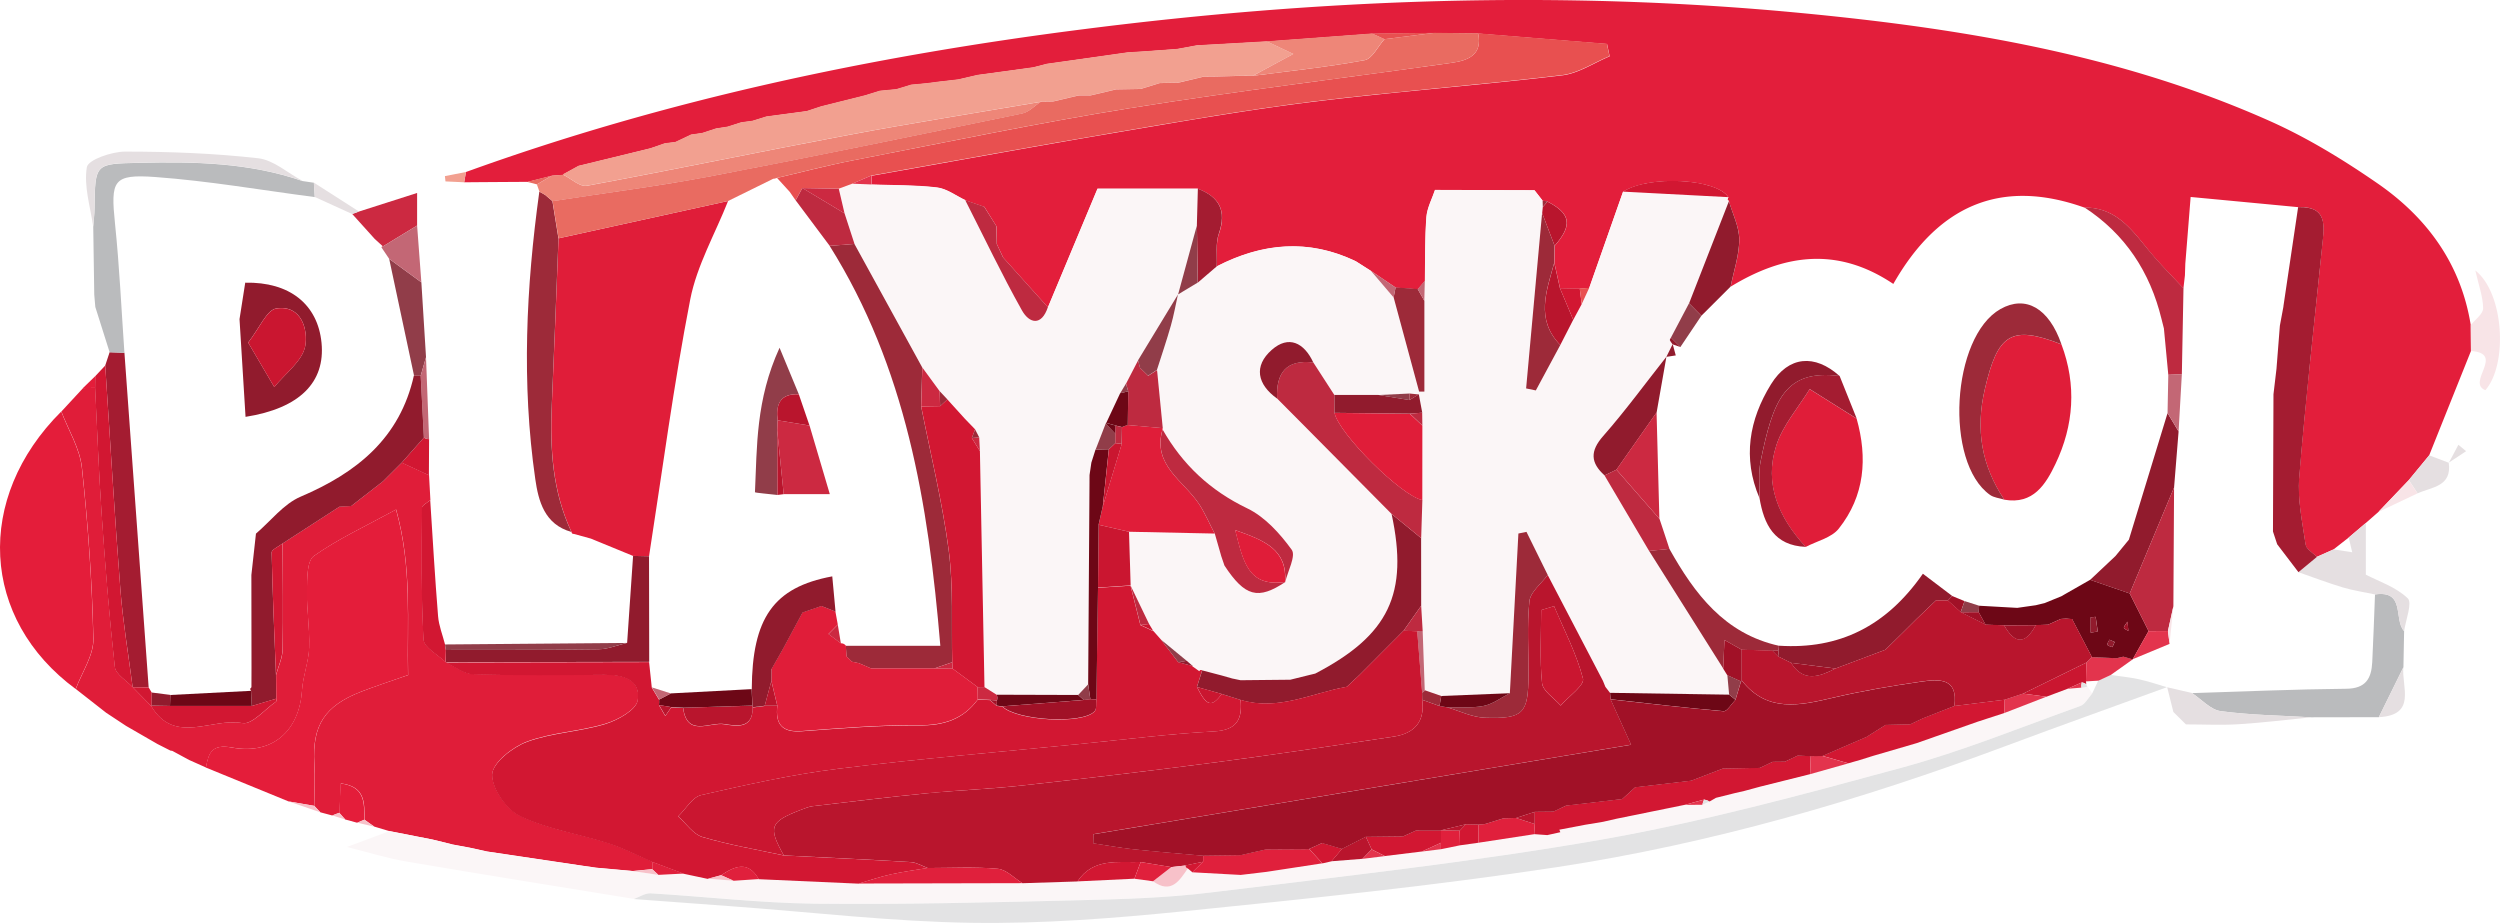 <svg xmlns="http://www.w3.org/2000/svg" version="1.1" viewBox="0 0 398.4 147.09"><defs><style>.cls-1{fill:#d21732}.cls-2{fill:#f2a090}.cls-3{fill:#ca1630}.cls-4{fill:#9d2a39}.cls-5{fill:#913d49}.cls-6{fill:#e5dfe1}.cls-7{fill:#cc2941}.cls-8{fill:#e0203c}.cls-9{fill:#e3344d}.cls-10{fill:#e31e3b}.cls-11{fill:#a11127}.cls-12{fill:#e01d39}.cls-13{fill:#e96b61}.cls-14{fill:#e41d3a}.cls-15{fill:#b9152d}.cls-16{fill:#e3e3e4}.cls-17{fill:#f8e4e7}.cls-18{fill:#be2a40}.cls-19{fill:#c36775}.cls-20{fill:#6d0716}.cls-21{fill:#fbf6f7}.cls-22{fill:#f7c1c9}.cls-23{fill:#ee8678}.cls-24{fill:#a41c31}.cls-25{fill:#911b2d}.cls-26{fill:#e85050}.cls-27{fill:#babbbd}</style></defs><g><g id="Laag_1"><g id="DX3OL4.tif"><g><path d="M83.98 28.98c-3.34.02-6.67.04-10.01.07.1-.55.19-1.1.29-1.64 31.84-11.52 64.77-18.47 98.28-22.74 37.99-4.86 76.11-6.26 114.31-2.61 25.7 2.45 51.08 6.62 74.87 17.23 6.01 2.68 11.74 6.19 17.17 9.94 7.9 5.46 13.3 12.85 14.85 22.6l.03 4.11c-2.22 5.54-4.44 11.09-6.66 16.63-1.08 1.32-2.17 2.63-3.25 3.95-1.61 1.69-3.23 3.38-4.84 5.07-.67.58-1.33 1.17-2 1.75-.91.77-1.82 1.55-2.73 2.32-.8.63-1.61 1.26-2.41 1.89-.89.4-1.79.8-2.68 1.2-.62-.65-1.69-1.23-1.79-1.96-.51-3.55-1.3-7.18-1.02-10.7 1.01-12.35 2.42-24.66 3.67-36.99.31-3.03.93-6.25-3.85-6.09-5.59-.53-11.17-1.06-17.11-1.62-.33 4.18-.59 7.41-.85 10.64l-.06 1.85-.24 2.07c-1.52-1.63-3.08-3.21-4.55-4.88-3.12-3.55-5.56-8.01-11.23-7.99-13.59-4.84-23.49-.06-30.45 12.17-9.01-6.05-17.54-4.68-25.92.43.49-2.5 1.37-4.99 1.37-7.49 0-2.04-1.06-4.08-1.64-6.11l-.25-.29.16-.35c-1.88-2.98-12.68-3.54-16.78-.88-1.8 5.11-3.59 10.22-5.39 15.33l-1.5.12c-1.05-.02-2.11-.04-3.16-.07l-.9-4.04c.02-.91.03-1.82.05-2.73 2.87-3.27 2.57-5.13-1.14-7.04-.26-.05-.51-.1-.77-.14l-1.3-1.66c-5.28-.02-10.57-.03-15.85-.05-.48 1.45-1.26 2.87-1.37 4.34-.25 3.37-.18 6.77-.24 10.15-.38.44-.76.89-1.14 1.33a416.4 416.4 0 0 0-3.52-.26c-1.31-.88-2.62-1.77-3.93-2.65l-2.4-1.53c-7.54-3.62-14.91-2.94-22.18.81.08-1.74-.22-3.62.33-5.21 1.26-3.64.1-5.85-3.34-7.17h-16l-7.9 18.9-7.14-7.94c-.33-.71-.67-1.42-1-2.13l-.07-2.85c-.64-1.03-1.29-2.07-1.93-3.1-1.01-.35-2.01-.69-3.02-1.04-1.51-.7-2.96-1.84-4.53-2.02-3.43-.41-6.91-.34-10.37-.47-.03-.47-.06-.95-.08-1.42 12.99-2.3 25.96-4.68 38.97-6.89 10.39-1.76 20.79-3.6 31.25-4.89 13.26-1.64 26.6-2.65 39.86-4.23 2.61-.31 5.05-1.99 7.57-3.03-.14-.66-.28-1.32-.42-1.97-6.84-.55-13.68-1.11-20.52-1.66-2.31-.03-4.61-.05-6.92-.08-3.33.04-6.66.08-9.99.11-5.6.42-11.2.84-16.8 1.25-3.7.21-7.4.42-11.1.62-1.05.19-2.1.39-3.15.58l-5.83.42-2.03.12-12.93 1.83c-.72.19-1.44.37-2.16.56-2.95.4-5.9.81-8.86 1.21l-3.12.72-2.85.33c-.66.09-1.33.18-1.99.26-.88.08-1.75.17-2.63.25l-2.36.72c-.88.08-1.76.16-2.64.25-.78.24-1.56.48-2.35.73l-6.96 1.74c-.76.25-1.53.5-2.29.75l-6.46.87-2.22.69-1.79.24c-.73.23-1.47.47-2.2.7l-1.79.27c-.73.24-1.46.48-2.2.72-.6.09-1.2.18-1.8.26-.83.39-1.66.79-2.49 1.18l-1.69.21c-.77.26-1.53.53-2.3.79-3.82.93-7.64 1.87-11.47 2.8-.79.44-1.58.87-2.38 1.31l-.04.11c-.6.04-1.19.09-1.79.13-1.33.34-2.66.67-3.99 1.01Z" class="cls-10"/><path d="M52.93 129.95c-.62-.17-1.25-.33-1.87-.5-.33-.34-.66-.69-.98-1.03.01-2.25.15-4.5.02-6.74-.35-6.09 1.62-9.21 7.55-11.49 2.27-.88 4.59-1.63 7.39-2.61-.18-8.46.67-17.13-1.91-26.38-4.96 2.71-9.29 4.7-13.1 7.4-1.13.8-1.07 3.63-1.1 5.54-.06 3.02.46 6.05.35 9.07-.08 2.27-.99 4.5-1.14 6.78-.43 6.47-4.67 10.33-11.15 9.14-3.27-.6-3.74.88-4.16 3.18-.9-.4-1.79-.8-2.69-1.2-.89-.48-1.78-.97-2.68-1.45l-.31-.05c-.68-.35-1.37-.69-2.05-1.04-1.67-.96-3.34-1.93-5.01-2.89l-3.18-2.1-4.83-3.78c.99-2.67 2.87-5.37 2.81-8.02-.2-9.1-.86-18.21-1.83-27.27-.33-3.06-2.14-5.96-3.28-8.93 1.15-1.25 2.31-2.49 3.46-3.74.64 0 1.29-.01 1.93-.02.34 6.69.57 13.39 1.04 20.08.56 8.14 1.21 16.27 2.1 24.38.13 1.17 1.86 2.16 2.85 3.23l2.95 3.01c3.74 6.28 9.7 1.79 14.53 2.71 1.52.29 3.57-2.19 5.36-3.43.08-.05.01-.31.02-.47 0-1.26-.01-2.51-.02-3.77.37-1.37 1.03-2.73 1.05-4.1.1-5.62.01-11.24 0-16.87 3.02-1.95 6.04-3.91 9.06-5.86.62-.03 1.25-.06 1.87-.1 1.69-1.32 3.39-2.63 5.08-3.95.99-.99 1.98-1.97 2.97-2.96 1.45.67 2.89 1.34 4.34 2.01.07 1.32.15 2.64.22 3.96-.46.41-1.33.82-1.33 1.23-.04 7-.14 14.01.25 20.99.07 1.26 2.3 2.41 3.53 3.61 1.45.66 2.89 1.85 4.36 1.89 6.96.2 13.93.13 20.9.08 2.97-.02 5.88.76 5.34 4.09-.25 1.53-3.16 3.15-5.17 3.75-4.07 1.24-8.51 1.37-12.47 2.84-2.31.86-5.51 3.38-5.55 5.22-.05 2.25 2.29 5.6 4.47 6.64 4.38 2.09 9.39 2.84 14.08 4.33 2.39.77 4.65 1.95 6.97 2.95v1.19l-3.11.3c-1.95-.18-3.9-.36-5.86-.53-.71-.1-1.43-.21-2.14-.31-5.08-.76-10.15-1.51-15.23-2.27-.91-.2-1.82-.4-2.72-.6l-2.9-.54-3.07-.75-6.87-1.35-2.41-.72c-.53-.37-1.05-.74-1.58-1.11.01-2.58.21-5.28-3.76-5.78-.08 1.76-.15 3.21-.22 4.67-.38.14-.76.29-1.13.43ZM100.88 88.59l-6.72-2.76c-.9-.25-1.79-.49-2.69-.74-.24.02-.37-.09-.4-.33-3.02-6.44-3.43-13.27-3.13-20.23.39-8.85.72-17.7 1.07-26.55 9.01-1.98 18.01-3.97 27.02-5.95-2.06 5.21-4.97 10.26-6.03 15.67-2.64 13.56-4.44 27.29-6.57 40.95l-2.55-.06Z" class="cls-12"/><path d="m71.98 134.57 2.9.54c.91.2 1.82.4 2.72.6 5.08.76 10.15 1.51 15.23 2.27.71.1 1.43.21 2.14.31 1.95.18 3.9.36 5.86.53l4.09.6 4.03-.21c1.28.27 2.56.55 3.83.82 1.37.11 2.75.21 4.12.32l4.02-.27c5.3.24 10.61.48 15.91.71l26.11-.06c2.92-.09 5.84-.19 8.76-.28 3.03-.14 6.05-.29 9.08-.43.99.13 1.98.27 2.97.4 2.86 2.06 4.19-.02 5.54-2.03.24.2.48.41.72.61l7.73.42c1.37-.16 2.74-.33 4.11-.49 2.96-.45 5.93-.9 8.89-1.36l1.45-.33 4.94-.39c1.19-.15 2.38-.3 3.57-.44l5.87-.72c1.03-.13 2.05-.25 3.08-.38 1.01-.21 2.03-.41 3.04-.62.98-.14 1.95-.27 2.93-.41 2.96-.45 5.92-.91 8.88-1.36l2.07.15c.71-.16 1.41-.31 2.12-.47l-.16-.4 4.09-.78 2.89-.48 2.1-.48 10.9-2.22c.93 0 1.85-.01 2.78-.02.39-.17.78-.35 1.17-.52.34-.2.68-.39 1.02-.59 1.02-.25 2.03-.51 3.05-.76.49-.11.98-.23 1.48-.34.84-.23 1.67-.45 2.51-.68 2.65-.66 5.31-1.32 7.96-1.99 2.03-.57 4.06-1.15 6.09-1.72.62-.18 1.24-.36 1.86-.53.69-.22 1.38-.43 2.07-.65 2.32-.68 4.63-1.36 6.95-2.03 3.25-1.14 6.49-2.28 9.74-3.42 1.42-.46 2.85-.93 4.27-1.39 2.23-.86 4.46-1.72 6.69-2.59 1.12-.42 2.23-.84 3.35-1.26.74-.06 1.48-.12 2.21-.19.33-.02.64-.08.95-.18l.76 1.15c-.62.67-1.11 1.67-1.86 1.95-9.46 3.38-18.81 7.21-28.48 9.84-15.86 4.31-31.79 8.65-47.96 11.48-20.6 3.61-41.44 5.86-62.21 8.41-7.04.87-14.18 1.07-21.28 1.24-13.91.33-27.83.69-41.74.54-8.73-.1-17.45-1.13-26.18-1.65-.87-.05-1.79.59-2.68.91-12.12-1.98-24.24-3.9-36.34-5.97-3.12-.53-6.17-1.5-9.4-2.31 2.63-.98 4.71-1.76 6.78-2.53l6.87 1.35 3.07.75Z" class="cls-21"/><path d="M101 143.27c.89-.32 1.81-.96 2.68-.91 8.73.52 17.45 1.55 26.18 1.65 13.91.15 27.83-.2 41.74-.54 7.1-.17 14.24-.37 21.28-1.24 20.77-2.55 41.61-4.81 62.21-8.41 16.17-2.83 32.1-7.17 47.96-11.48 9.67-2.63 19.02-6.45 28.48-9.84.76-.27 1.25-1.28 1.86-1.95.33-.7.66-1.39.99-2.09l1.95-.9c1.52.22 3.05.36 4.55.69 1.5.33 2.97.84 4.45 1.27l.02-.02c-8.52 3.11-17.07 6.15-25.57 9.33-23.26 8.69-47.06 15.61-71.62 19.35-19.71 3-39.58 5.02-59.43 7.03-11.26 1.14-22.62 2.02-33.91 1.85-12.69-.19-25.35-1.69-38.03-2.62l-15.81-1.17Z" class="cls-16"/><path d="M32.81 122.31c.42-2.31.89-3.79 4.16-3.18 6.48 1.19 10.72-2.68 11.15-9.14.15-2.28 1.05-4.51 1.14-6.78.11-3.01-.41-6.05-.35-9.07.04-1.91-.03-4.74 1.1-5.54 3.81-2.7 8.14-4.69 13.1-7.4 2.58 9.25 1.73 17.92 1.91 26.38-2.79.98-5.11 1.74-7.39 2.61-5.92 2.28-7.9 5.41-7.55 11.49.13 2.24 0 4.5-.02 6.74-1.36-.24-2.73-.47-4.09-.71-4.39-1.8-8.78-3.6-13.18-5.4ZM9.76 65.58c1.13 2.97 2.94 5.87 3.28 8.93.98 9.05 1.63 18.17 1.83 27.27.06 2.65-1.82 5.34-2.81 8.02-15.15-11.16-16.15-30.42-2.3-44.22Z" class="cls-14"/><path d="M89 37.99c-.35 8.85-.68 17.7-1.07 26.55-.31 6.96.1 13.79 3.13 20.23-4.3-1.19-5.26-4.95-5.76-8.44-2.2-15.28-1.46-30.56.65-45.81l.04.04c.29.16.58.33.87.49.39.33.78.67 1.17 1l.96 5.93Z" class="cls-4"/><path d="M16.77 58.24c.23-.7.46-1.4.7-2.11l2.36.09c1.29 17.78 2.57 35.55 3.86 53.33l-2.55-.03c-.66-5.18-1.54-10.33-1.95-15.53-.93-11.91-1.63-23.83-2.42-35.75Z" class="cls-24"/><path d="M383.12 100.58c-.04 1.92-.08 3.84-.11 5.75-1.31 2.65-2.62 5.3-3.92 7.96-3.6 0-7.19.01-10.79.02-4.81-.28-9.64-.34-14.4-.98-1.63-.22-3.06-1.88-4.58-2.88 8.19-.25 16.39-.61 24.58-.69 3.12-.03 4.01-1.65 4.14-4.24.18-3.59.3-7.19.44-10.79 4.94-.72 2.92 4.04 4.65 5.85ZM19.83 56.23l-2.36-.09c-.76-2.41-1.52-4.82-2.28-7.22-.06-.66-.11-1.31-.17-1.97-.06-3.6-.11-7.21-.16-10.81.07-.99.2-1.97.21-2.96.09-7.19.09-7.06 7.14-7.23 8.81-.21 17.55-.03 25.99 2.9l1.82.27c.05.76.1 1.53.14 2.29-8.47-1.11-16.91-2.58-25.41-3.2-6.77-.49-7.13.55-6.42 7.44.71 6.85 1.02 13.73 1.5 20.6Z" class="cls-27"/><path d="M88.04 32.06c-.39-.33-.78-.67-1.17-1-.29-.16-.58-.33-.87-.49l-.04-.04c-.13-.38-.27-.76-.4-1.14.81-.47 1.61-.94 2.41-1.41.6-.04 1.19-.09 1.79-.13 1.26.62 2.66 1.96 3.76 1.76 13.92-2.58 27.78-5.48 41.7-8.1 10.18-1.92 20.42-3.53 30.64-5.28-.99.64-1.89 1.65-2.97 1.87-16.47 3.4-32.94 6.82-49.47 9.97-8.41 1.6-16.91 2.68-25.38 4Z" class="cls-23"/><path d="m100.88 88.59 2.55.06c0 5.61.02 11.22.03 16.82l-32.43.06c.02-.65.03-1.3.05-1.96 8.09-.02 16.19.02 24.28-.1 1.53-.02 3.06-.66 4.58-1.02l.95-13.87Z" class="cls-25"/><path d="M16.77 58.24c.79 11.92 1.49 23.84 2.42 35.75.41 5.2 1.28 10.35 1.95 15.53-.99-1.07-2.72-2.06-2.85-3.23-.9-8.11-1.54-16.24-2.1-24.38-.46-6.69-.7-13.39-1.04-20.08 0-.62.01-1.25.02-1.87.53-.57 1.06-1.14 1.6-1.71Z" class="cls-1"/><path d="M48.19 28.83c-8.44-2.93-17.18-3.11-25.99-2.9-7.06.17-7.05.04-7.14 7.23-.01.99-.13 1.97-.21 2.96-.45-3.18-1.52-6.46-1.01-9.48.2-1.18 3.96-2.48 6.11-2.48 7.07 0 14.17.27 21.19 1.06 2.46.28 4.71 2.35 7.05 3.6ZM383.12 100.58c-1.73-1.81.29-6.57-4.65-5.85-1.71-.37-3.46-.62-5.13-1.12-2.39-.72-4.72-1.61-7.08-2.43l2.94-2.43c.89-.4 1.79-.8 2.68-1.2.99.15 1.98.3 2.97.46-.19-.78-.37-1.56-.56-2.35.91-.77 1.82-1.55 2.73-2.32v8.24c2.01 1.05 4.78 1.95 6.67 3.76.78.74-.32 3.44-.57 5.25Z" class="cls-6"/><path d="M71.06 103.58c-.02.65-.03 1.3-.05 1.96-1.23-1.2-3.46-2.34-3.53-3.61-.39-6.98-.28-13.99-.25-20.99 0-.41.87-.82 1.33-1.23.4 6.16.75 12.32 1.25 18.47.12 1.53.73 3.02 1.11 4.52.02.3.06.59.13.88Z" class="cls-1"/><path d="M349.32 110.45c1.52 1 2.95 2.67 4.58 2.88 4.76.63 9.59.69 14.4.98-3.83.38-7.66.86-11.51 1.1-2.8.18-5.62.03-8.44.03-.67-.66-1.33-1.32-2-1.98l-.99-3.96-.02.02c1.33.31 2.65.61 3.98.92Z" class="cls-6"/><path d="m393.77 55.93-.03-4.11c.7-.9 1.98-1.8 1.97-2.69-.02-1.86-.72-3.71-1.24-6.03 4.58 3.61 5.21 14.94 1.6 19.08-3.09-1.23 3.22-5.85-2.3-6.25Z" class="cls-17"/><path d="M57.21 33.71c2.79-.89 5.59-1.78 9.26-2.96v5.19c-1.9 1.16-3.79 2.31-5.69 3.47l.17-.21c-.41-.37-.82-.75-1.23-1.12-1.2-1.33-2.4-2.65-3.59-3.98.36-.13.72-.26 1.08-.4Z" class="cls-7"/><path d="M67.15 45c.25 3.97.49 7.95.74 11.92-.28.99-.57 1.97-.85 2.96l-1.06-.03-3.96-18.6L67.15 45Z" class="cls-5"/><path d="m67.15 45-5.13-3.75-1.24-1.84c1.9-1.16 3.79-2.31 5.69-3.47.23 3.02.46 6.04.68 9.06Z" class="cls-19"/><path d="M71.06 103.58a5.19 5.19 0 0 1-.13-.88l28.98-.24c-1.53.36-3.05 1-4.58 1.02-8.09.12-16.18.08-24.28.1Z" class="cls-5"/><path d="M68.35 75.75c-1.45-.67-2.89-1.34-4.34-2.01 1.18-1.33 2.36-2.67 3.54-4 .26.16.53.24.83.24l-.03 5.77Z" class="cls-1"/><path d="M68.38 69.98c-.3 0-.58-.08-.83-.24l-.51-9.85c.28-.99.57-1.98.85-2.96.16 4.35.33 8.7.49 13.05Z" class="cls-19"/><path d="M383.86 76.51c1.08-1.32 2.17-2.63 3.25-3.95 1.04.4 2.09.8 3.14 1.19l-.02-.02c.54 3.83-2.7 3.86-4.96 4.89-.47-.7-.94-1.41-1.4-2.11ZM57.21 33.71c-.36.13-.72.26-1.08.4-1.99-.91-3.98-1.81-5.97-2.72l-.15-2.29c2.4 1.54 4.8 3.07 7.2 4.61Z" class="cls-6"/><path d="M54.06 129.52c.07-1.46.14-2.91.22-4.67 3.97.5 3.77 3.2 3.76 5.78-.38.16-.75.32-1.13.48-.63-.17-1.27-.35-1.9-.52-.32-.36-.64-.72-.96-1.07Z" class="cls-14"/><path d="M379.08 114.29c1.31-2.65 2.62-5.3 3.92-7.96-.29 3.15 2.17 7.64-3.92 7.96Z" class="cls-6"/><path d="M383.86 76.51c.47.7.94 1.41 1.4 2.11-2.08.99-4.16 1.97-6.24 2.96 1.61-1.69 3.23-3.38 4.84-5.07Z" class="cls-17"/><path d="M45.98 127.71c1.36.24 2.73.47 4.09.71.33.34.66.69.98 1.03l-5.07-1.74Z" class="cls-22"/><path d="m390.24 73.76 1.53-2.88L393 71.9c-.93.61-1.85 1.23-2.78 1.84l.02.02Z" class="cls-6"/><path d="M346.35 113.47c.67.66 1.33 1.32 2 1.98-.67-.66-1.33-1.32-2-1.98Z" class="cls-21"/><path d="M74.26 27.41c-.1.55-.19 1.1-.29 1.64-.99-.05-1.99-.1-2.98-.14l-.09-.85c1.12-.22 2.24-.44 3.35-.65Z" class="cls-2"/><path d="m16.89 113.58 3.18 2.1-3.18-2.1Z" class="cls-14"/><path d="M87.97 27.97c-.8.47-1.61.94-2.41 1.41-.52-.13-1.05-.27-1.57-.4 1.33-.34 2.66-.67 3.99-1.01Z" class="cls-13"/><path d="M56.92 131.11c.38-.16.75-.32 1.13-.48.53.37 1.05.74 1.58 1.11-.9-.21-1.81-.42-2.71-.64ZM54.06 129.52c.32.36.64.72.96 1.07-.7-.21-1.39-.43-2.09-.64.38-.14.76-.29 1.13-.43Z" class="cls-22"/><path d="M15.01 46.94c.06.66.11 1.31.17 1.97-.06-.66-.11-1.31-.17-1.97Z" class="cls-6"/><path d="M25.09 118.57c.68.35 1.37.69 2.05 1.04-.68-.35-1.37-.69-2.05-1.04ZM27.44 119.66c.89.48 1.78.97 2.68 1.45-.89-.48-1.78-.97-2.68-1.45Z" class="cls-14"/><path d="M91.47 85.1c.9.25 1.79.49 2.69.74-.9-.25-1.79-.49-2.69-.74Z" class="cls-19"/><path d="M15.17 59.95c0 .62-.01 1.25-.02 1.87-.64 0-1.29.01-1.93.02l1.95-1.89Z" class="cls-14"/><path d="m275.43 31.42-.16.35.25.29c-2.12 5.43-4.24 10.86-6.35 16.28l-2.88 5.46c-.06.14-.22.32-.18.42.1.24.29.44.44.65v-.03c-.33.68-.67 1.36-1.01 2.03v-.02c-3.32 4.23-6.51 8.59-10.06 12.63-2.12 2.41-2.03 4.25.22 6.27 2.37 4.01 4.73 8.02 7.1 12.03 3.94 6.25 7.87 12.49 11.81 18.74.22.36.44.72.67 1.08.09 1.03.19 2.06.28 3.1-6.33-.1-12.65-.19-18.98-.29-.25-.32-.5-.64-.74-.96l-.38-.94c-2.94-5.63-5.87-11.26-8.81-16.88l-3.39-6.87c-.43.09-.86.17-1.29.26-.45 8.48-.9 16.97-1.36 25.45-3.64.15-7.28.29-10.93.44-.88-.31-1.76-.61-2.63-.92l-.33-9.42-.24-4.04c0-3.59 0-7.18-.01-10.78.06-2.02.13-4.03.19-6.05 0-3.96 0-7.93.01-11.89l-.03-2.03c-.18-.98-.37-1.96-.55-2.92-.48-.04-.97-.09-1.45-.15l-4.99.24h-7.02l-3.35-5.18c-1.46-3.16-3.92-4.4-6.63-2.01-2.9 2.56-2.34 5.48.85 7.76 1.34 1.34 2.68 2.67 4.01 4.01 4.75 4.79 9.49 9.58 14.24 14.37 2.74 12.71-.41 19.3-12.16 25.44-.32.08-.63.15-.95.23l-3.03.75c-2.64.03-5.29.06-7.93.08-.44-.09-.89-.19-1.33-.28-.55-.16-1.1-.32-1.64-.47-1.04-.28-2.09-.55-3.13-.83-.2-.11-.35-.06-.45.14-.39-.28-.78-.55-1.16-.83l.14.02c-.33-.28-.66-.57-.99-.85-1.37-1.13-2.74-2.26-4.11-3.38-.41-.46-.81-.92-1.22-1.38-.22-.37-.44-.74-.67-1.11-.98-2.04-1.97-4.09-2.95-6.13l-.32.04.32-.05c-.09-2.85-.17-5.7-.26-8.55 4.55.1 9.1.19 13.66.29.35 1.21.69 2.42 1.04 3.63.17.49.33.98.5 1.47 3.28 4.96 5.36 5.52 9.73 2.6l-.04.05c.41-1.77 1.74-4.2 1.04-5.17-1.86-2.58-4.26-5.24-7.07-6.59-5.92-2.86-10.32-6.99-13.5-12.59v-.21c-.29-3.09-.59-6.18-.89-9.27.74-2.34 1.54-4.67 2.21-7.02.47-1.64.77-3.33 1.14-5v-.01c1.04-.63 2.09-1.26 3.13-1.89 1.01-.86 2.02-1.73 3.02-2.59 7.26-3.75 14.64-4.44 22.18-.81l2.4 1.53 3.62 4.25c1.35 5 2.71 10.01 4.06 15.01h.84V47.97c.03-1.07.05-2.15.08-3.22.06-3.39-.01-6.78.24-10.15.11-1.47.89-2.9 1.37-4.34 5.28.02 10.57.03 15.85.05l1.3 1.66c0 .34.02.67.03 1.01-.03.32-.06.65-.1.97l-2.55 27.96 1.55.32c1.3-2.41 2.6-4.83 3.9-7.24.69-1.34 1.37-2.68 2.06-4.02.45-.83.9-1.66 1.34-2.49.4-.87.8-1.73 1.2-2.6 1.8-5.11 3.59-10.22 5.39-15.33 5.59.29 11.19.59 16.78.88Z" class="cls-21"/><path d="m166.99 48.96 7.9-18.9h16c-.05 1.96-.11 3.92-.16 5.87-1 3.66-1.99 7.32-2.99 10.98v.01c-2.12 3.49-4.24 6.99-6.36 10.48-.64 1.24-1.28 2.47-1.92 3.71-.31.52-.62 1.04-.93 1.55-.74 1.58-1.48 3.16-2.21 4.74l-.11.1-1.61 4.15-.66 2.07c-.1.66-.19 1.32-.29 1.98-.07 11.11-.15 22.23-.22 33.34-.53.57-1.07 1.14-1.6 1.71l-12.98-.04-1.95-1.23c-.24-12.54-.48-25.07-.73-37.61l-.11-2.18c-.22-.43-.44-.85-.65-1.28l-.07-.07-1.54-1.59c-.94-1.04-1.88-2.07-2.82-3.11-.41-.43-.81-.87-1.22-1.3-.92-1.26-1.84-2.53-2.77-3.79-3.6-6.56-7.21-13.13-10.81-19.69L134.6 34c-.31-1.31-.62-2.62-.92-3.94.72-.27 1.44-.53 2.16-.8l3.11.13c3.46.13 6.94.06 10.37.47 1.57.19 3.02 1.32 4.53 2.03 2.99 5.87 5.82 11.83 9.04 17.57 1.17 2.1 3.1 2.53 4.13-.51Z" class="cls-21"/><path d="M165.85 16.22c-10.22 1.75-20.46 3.37-30.64 5.28-13.91 2.62-27.77 5.52-41.7 8.1-1.11.21-2.5-1.13-3.76-1.76l.04-.11c.79-.44 1.58-.87 2.38-1.31 3.82-.93 7.64-1.87 11.47-2.8.77-.26 1.53-.53 2.3-.8l1.69-.21c.83-.39 1.66-.79 2.49-1.18.6-.09 1.2-.18 1.8-.26.73-.24 1.46-.48 2.2-.72l1.79-.27c.73-.23 1.47-.46 2.2-.7l1.79-.24 2.22-.69 6.47-.87c.76-.25 1.53-.5 2.29-.76l6.96-1.74c.78-.24 1.56-.48 2.35-.73.88-.08 1.76-.16 2.64-.25l2.36-.72c.88-.08 1.75-.17 2.63-.25.66-.09 1.33-.18 1.99-.26.95-.11 1.9-.22 2.85-.32l3.12-.72c2.95-.4 5.9-.81 8.86-1.21.72-.19 1.44-.37 2.16-.56l12.93-1.83 2.03-.12 5.83-.42c1.05-.19 2.1-.39 3.15-.58l11.1-.63 4.27 2.02c-2.6 1.4-4.53 2.44-6.45 3.47-.65 0-1.3 0-1.94.01-1.33.04-2.66.08-3.99.11-.65 0-1.29.01-1.94.02-1.35.32-2.7.65-4.05.97-.97.02-1.95.03-2.92.05-1.02.31-2.04.62-3.06.94-1.3.02-2.61.05-3.91.07l-4.07.96c-.64 0-1.29 0-1.93.01l-4.06.96c-.64 0-1.29.02-1.93.03Z" class="cls-2"/><path d="M135.82 29.27c-.72.27-1.44.53-2.16.8-1.93-.04-3.87-.07-5.8-.11-.36.66-.71 1.31-1.07 1.97-.32-.46-.64-.91-.95-1.37l-2.17-2.38c-.04.27-.19.37-.45.32 4.26-.99 8.49-2.12 12.78-2.96 14.69-2.85 29.34-5.93 44.1-8.31 17.03-2.74 34.16-4.79 51.24-7.22 2.53-.36 4.97-1.22 4.21-4.7 6.84.55 13.68 1.11 20.52 1.66.14.66.28 1.32.42 1.97-2.52 1.05-4.96 2.72-7.57 3.03-13.27 1.58-26.6 2.59-39.86 4.23-10.46 1.3-20.85 3.13-31.25 4.89-13 2.21-25.98 4.58-38.97 6.89-1.01.43-2.01.86-3.02 1.29Z" class="cls-26"/><path d="M235.55 5.31c.76 3.48-1.68 4.34-4.21 4.7-17.08 2.44-34.21 4.48-51.24 7.22-14.77 2.37-29.42 5.45-44.1 8.31-4.29.83-8.52 1.96-12.78 2.95-2.4 1.18-4.79 2.36-7.19 3.54-9.01 1.98-18.01 3.97-27.02 5.95l-.96-5.93c8.46-1.32 16.97-2.39 25.38-4 16.52-3.15 32.99-6.57 49.47-9.97 1.07-.22 1.98-1.23 2.97-1.87.64 0 1.29-.02 1.93-.03l4.06-.96c.64 0 1.29 0 1.93-.01l4.07-.96c1.3-.02 2.61-.05 3.91-.07 1.02-.31 2.04-.62 3.06-.94.97-.02 1.95-.03 2.92-.05 1.35-.32 2.7-.65 4.05-.97.65 0 1.29-.01 1.94-.02 1.33-.04 2.66-.08 3.99-.11.65 0 1.3 0 1.94-.01 5.94-.78 11.91-1.4 17.8-2.49 1.22-.23 2.11-2.19 3.16-3.35 2.67-.34 5.35-.67 8.02-1.01 2.31.03 4.61.05 6.92.08Z" class="cls-13"/><path d="M363.88 48.84c.78-5.28 1.56-10.56 2.35-15.83 4.77-.16 4.16 3.06 3.85 6.09-1.26 12.33-2.67 24.64-3.67 36.99-.29 3.52.5 7.15 1.02 10.7.1.72 1.17 1.31 1.79 1.96l-2.94 2.43c-1.13-1.48-2.26-2.96-3.39-4.45-.22-.68-.45-1.36-.67-2.03.03-7.29.05-14.58.08-21.87l.48-4.06.54-6.87.57-3.06Z" class="cls-24"/><path d="M220.61 6.24c-1.04 1.16-1.94 3.13-3.16 3.35-5.88 1.09-11.86 1.71-17.8 2.49 1.93-1.04 3.85-2.07 6.45-3.48l-4.27-2.02c5.6-.42 11.2-.83 16.8-1.25.66.3 1.31.6 1.97.9Z" class="cls-23"/><path d="M347.96 45.94c-.09 4.57-.18 9.13-.26 13.7l-2.16.09c-.23-2.46-.47-4.93-.7-7.39-.13-.5-.25-1-.38-1.5-1.82-7.48-5.76-13.51-12.28-17.78 5.67-.01 8.11 4.45 11.23 7.99 1.47 1.67 3.03 3.26 4.55 4.88Z" class="cls-18"/><path d="M248.65 54.98c-1.3 2.41-2.6 4.83-3.9 7.24l-1.55-.32 2.55-27.96c.66 1.73 1.32 3.47 1.98 5.2-.02.91-.03 1.82-.05 2.73-1.22 4.48-3.05 9 .96 13.1Z" class="cls-4"/><path d="M275.8 45.66c-1.56 1.55-3.11 3.11-4.67 4.66-.65-.66-1.31-1.32-1.96-1.98 2.12-5.43 4.24-10.86 6.35-16.28.59 2.04 1.64 4.08 1.64 6.12 0 2.49-.87 4.99-1.37 7.49Z" class="cls-25"/><path d="M166.99 48.96c-1.02 3.04-2.95 2.6-4.13.51-3.22-5.74-6.05-11.7-9.04-17.57 1.01.35 2.01.69 3.02 1.04.64 1.03 1.29 2.07 1.94 3.1.02.95.05 1.9.07 2.85.33.71.67 1.42 1 2.13l7.14 7.94Z" class="cls-18"/><path d="M226.99 47.96v14.45h-.84c-1.35-5-2.71-10.01-4.06-15.01.1-.53.21-1.07.31-1.6 1.17.09 2.35.18 3.52.26.35.63.71 1.26 1.07 1.89Z" class="cls-4"/><path d="M190.73 35.94c.05-1.96.1-3.92.16-5.87 3.44 1.32 4.6 3.53 3.34 7.17-.55 1.59-.25 3.46-.33 5.21-1.01.86-2.02 1.73-3.02 2.59-.05-3.03-.09-6.06-.14-9.09Z" class="cls-24"/><path d="M248.65 54.98c-4.01-4.1-2.18-8.62-.96-13.1l.9 4.04c.71 1.68 1.42 3.36 2.12 5.04-.69 1.34-1.37 2.68-2.06 4.02Z" class="cls-15"/><path d="M275.43 31.42c-5.59-.29-11.19-.59-16.78-.88 4.1-2.67 14.9-2.1 16.78.88Z" class="cls-1"/><path d="M220.61 6.24c-.66-.3-1.31-.6-1.97-.9 3.33-.04 6.66-.07 9.99-.11-2.67.34-5.35.67-8.02 1.01Z" class="cls-26"/><path d="M247.74 39.16c-.66-1.73-1.32-3.47-1.98-5.2.03-.33.06-.65.1-.97l.74-.86c3.71 1.91 4.01 3.77 1.14 7.04Z" class="cls-15"/><path d="M244.53 30.3c-5.28-.02-10.57-.03-15.85-.05 5.28.02 10.57.03 15.85.05ZM250.71 50.96c-.71-1.68-1.42-3.36-2.12-5.04 1.05.02 2.11.04 3.16.07.1.83.2 1.66.31 2.48-.45.83-.9 1.66-1.34 2.49Z" class="cls-1"/><path d="M222.4 45.81c-.1.53-.21 1.06-.31 1.6l-3.62-4.25c1.31.88 2.62 1.77 3.93 2.65Z" class="cls-19"/><path d="M135.82 29.27c1.01-.43 2.01-.86 3.02-1.29.03.47.06.94.08 1.42-1.04-.04-2.07-.09-3.11-.13Z" class="cls-9"/><path d="M226.99 47.96c-.36-.63-.71-1.26-1.07-1.89.38-.44.76-.88 1.14-1.33-.03 1.07-.05 2.15-.08 3.22Z" class="cls-19"/><path d="m155.78 11.94-3.12.72 3.12-.72ZM190.74 7.22c-1.05.2-2.1.39-3.15.58 1.05-.2 2.1-.39 3.15-.58Z" class="cls-26"/><path d="M158.77 36.04c-.65-1.03-1.29-2.07-1.94-3.1.65 1.03 1.29 2.07 1.94 3.1Z" class="cls-3"/><path d="M92.17 26.43c-.79.44-1.58.88-2.38 1.31.79-.44 1.58-.87 2.38-1.31Z" class="cls-13"/><path d="m218.47 43.15-2.4-1.53 2.4 1.53Z" class="cls-19"/><path d="M159.84 41.03c-.33-.71-.67-1.42-1-2.13.33.71.67 1.42 1 2.13Z" class="cls-3"/><path d="m348.27 42.03-.06 1.85.06-1.85Z" class="cls-19"/><path d="M105.94 22.83c-.77.27-1.53.53-2.3.8.77-.27 1.53-.53 2.3-.8ZM110.12 21.44c-.83.39-1.66.79-2.49 1.18.83-.4 1.66-.79 2.49-1.18Z" class="cls-13"/><path d="m181.76 8.22-2.03.12 2.03-.12Z" class="cls-26"/><path d="M114.12 20.46c-.73.24-1.46.48-2.2.72.73-.24 1.46-.48 2.2-.72ZM118.12 19.49c-.73.23-1.47.46-2.2.7.73-.23 1.47-.46 2.2-.7ZM122.12 18.56l-2.22.69 2.22-.69ZM130.88 16.94c-.76.25-1.53.51-2.29.76.76-.25 1.53-.51 2.29-.76Z" class="cls-13"/><path d="M140.19 14.47c-.78.24-1.56.48-2.35.73.78-.24 1.56-.48 2.35-.73ZM166.79 10.17c-.72.19-1.44.38-2.16.56.72-.19 1.44-.38 2.16-.56ZM145.19 13.5l-2.36.72 2.36-.72ZM149.81 12.99c-.66.09-1.33.17-1.99.26.66-.09 1.33-.18 1.99-.26ZM252.06 48.47c-.1-.83-.21-1.66-.31-2.48l1.51-.12c-.4.87-.8 1.73-1.2 2.6Z" class="cls-26"/><path d="m246.6 32.11-.74.86c0-.34-.02-.67-.03-1.01.26.04.52.09.77.14Z" class="cls-4"/><path d="M183.79 100.54c.41.46.81.92 1.22 1.38.92 1.2 1.83 2.4 2.75 3.6l2.34.63s-.14-.02-.14-.01c.39.28.78.55 1.16.82.1-.2.26-.25.45-.13-.28.88-.55 1.76-.83 2.64 1.54 3.09 2.31 3.31 3.97 1.12 1 .31 1.99.63 2.99.94.29 3.13-.6 4.84-4.29 5.04-7.06.38-14.1 1.28-21.14 1.98-12.92 1.29-25.87 2.37-38.76 3.97-7.32.91-14.57 2.54-21.77 4.19-1.41.32-2.45 2.22-3.67 3.39 1.28 1.13 2.39 2.84 3.87 3.29 4.24 1.26 8.63 1.99 12.96 2.94 6.75.34 13.5.65 20.25 1.06.91.06 1.79.61 2.68.94-1.98.33-3.97.59-5.93 1.03-1.72.38-3.39.96-5.08 1.46-5.3-.24-10.61-.48-15.91-.71-1.71-3-3.83-2.07-6-.62l-2.13.57c-1.28-.27-2.56-.55-3.84-.82-1.67-.62-3.33-1.25-5-1.87-2.32-1-4.58-2.19-6.97-2.95-4.69-1.5-9.7-2.25-14.08-4.33-2.19-1.04-4.52-4.39-4.47-6.64.04-1.83 3.24-4.36 5.55-5.22 3.96-1.47 8.4-1.6 12.47-2.84 2-.61 4.92-2.23 5.17-3.75.54-3.33-2.36-4.11-5.34-4.09-6.97.05-13.94.13-20.9-.08-1.47-.04-2.91-1.23-4.36-1.89l32.43-.06c.14 1.35.29 2.7.43 4.06l1.17 1.95c.02.29 0 .58-.02.87.33.57.67 1.14 1 1.71.32-.46.63-.92.95-1.37l1.89.09c.61 4.71 4.27 2.2 6.57 2.59 1.92.32 4.56.79 4.51-2.67l1.91-.24h2.02c-.33 2.88.73 4.25 3.86 4.03 6.21-.45 12.44-.98 18.66-.93 3.97.04 7.07-.93 9.42-4.11.65.02 1.29.05 1.94.07.36.31.72.61 1.08.92l.9.12c2.35 2.26 12.78 2.87 14.7.77.36-.39.21-1.24.29-1.88l.25-17.83c1.73-.11 3.46-.23 5.19-.34l-.32.05.32-.04c.52 2.09 1.05 4.19 1.57 6.28l2.04.96Z" class="cls-1"/><path d="m67.04 59.89.51 9.85c-1.18 1.33-2.36 2.67-3.54 4-.99.99-1.98 1.97-2.97 2.96-1.69 1.32-3.39 2.63-5.08 3.95-.62.03-1.25.06-1.87.1-3.02 1.95-6.04 3.91-9.06 5.86-.61.48-1.75.97-1.74 1.44.14 6.51.43 13.02.69 19.53 0 1.26.01 2.51.02 3.77-1.29.39-2.58.77-3.88 1.16-.04-.8-.08-1.6-.11-2.41l-.16-.31.22-.27c0-1 0-2 .01-3.01 0-4.96-.01-9.91-.02-14.87.24-2.2.49-4.4.73-6.6 2.36-2.01 4.4-4.73 7.12-5.89 8.99-3.83 15.83-9.35 18.05-19.31l1.06.03Z" class="cls-25"/><path d="M40.13 112.5c1.29-.39 2.58-.77 3.87-1.16 0 .16.06.42-.02.47-1.79 1.23-3.84 3.71-5.36 3.43-4.83-.92-10.79 3.57-14.53-2.71l.08-.07c.97.02 1.95.03 2.92.05h13.03ZM43.98 107.57c-.26-6.51-.55-13.02-.69-19.53 0-.47 1.13-.96 1.74-1.44.02 5.62.11 11.25 0 16.87-.03 1.37-.69 2.73-1.05 4.1Z" class="cls-1"/><path d="M45.02 86.61c3.02-1.95 6.04-3.91 9.06-5.86-3.02 1.95-6.04 3.91-9.06 5.86ZM55.95 80.65c1.69-1.32 3.39-2.63 5.08-3.95-1.69 1.32-3.39 2.63-5.08 3.95Z" class="cls-1"/><path d="M103.95 137.34c1.67.62 3.33 1.25 5 1.87l-4.03.21c-.32-.3-.65-.6-.97-.89v-1.19Z" class="cls-8"/><path d="m21.14 109.52 2.55.03c.16.27.33.54.49.82v2.09l-.08.07c-.99-1-1.97-2.01-2.95-3.01Z" class="cls-1"/><path d="M103.94 138.53c.32.3.65.6.97.89l-4.09-.6 3.11-.3ZM71.98 134.57l-3.07-.75 3.07.75ZM77.6 135.71ZM94.97 138.29c-.71-.1-1.43-.21-2.14-.31.71.1 1.43.21 2.14.31Z" class="cls-22"/><path d="M147.84 138.32c-.89-.33-1.77-.88-2.68-.94-6.74-.41-13.5-.72-20.25-1.06-2.54-4.53-2.23-5.37 2.74-7.27.61-.23 1.24-.5 1.88-.58 6.05-.71 12.09-1.45 18.15-2.05 5.08-.5 10.2-.68 15.28-1.25 10.46-1.16 20.91-2.39 31.34-3.76 9.29-1.22 18.56-2.62 27.83-4.03 3.27-.5 4.99-2.4 4.51-5.86l2.76.99 1.22.21c2.01.58 4.01 1.6 6.04 1.66 6.11.19 6.88-.68 6.92-6.73.03-3.96-.26-7.94.15-11.85.16-1.48 1.89-2.79 2.91-4.17 2.94 5.63 5.87 11.26 8.81 16.88.13.31.26.63.38.94.25.32.5.64.74.96l.09 1.02c.88 1.95 1.77 3.9 3.28 7.24-28.81 4.79-57.25 9.53-85.69 14.26l-.03 1.45c2.13.32 4.25.72 6.39.95 3.7.4 7.41.69 11.12 1.03.01.32 0 .64 0 .97l-2.81.6c-.76.08-1.51.17-2.27.25-1.62-.27-3.25-.54-4.87-.8-3.65.09-7.57-.69-10.08 3.09-2.92.09-5.84.19-8.76.28-1.31-.8-2.57-2.18-3.94-2.3-3.69-.33-7.44-.12-11.16-.12Zm99.82-41.72c-.69.21-1.37.41-2.06.62 0 3.88-.25 7.79.14 11.64.13 1.28 1.93 2.39 2.97 3.58 1.26-1.45 3.83-3.24 3.56-4.29-1.04-3.98-3-7.71-4.61-11.54Z" class="cls-15"/><path d="m246.55 133.08-2.07-.15c.03-.54.06-1.08.1-1.62 0-.65 0-1.3.01-1.95l2.96-.03c.68-.32 1.36-.64 2.03-.96 2.98-.35 5.95-.7 8.93-1.04.69-.63 1.39-1.25 2.08-1.88l8.93-1.05c1.68-.64 3.35-1.29 5.03-1.93 1.97-.04 3.94-.07 5.91-.11l2.04-.97c.65 0 1.3-.02 1.95-.02.68-.32 1.36-.65 2.04-.97l2.07.09c-.03.96-.07 1.92-.1 2.88-2.65.66-5.31 1.32-7.96 1.99-.84.23-1.67.45-2.51.68-.49.11-.98.23-1.48.34-1.02.25-2.03.51-3.05.76-.34.2-.68.39-1.02.59-.28-.15-.57-.26-.89-.31-1.02.28-2.04.56-3.07.84l-10.9 2.22-2.1.48-2.89.48-4.09.78.16.4c-.71.16-1.41.31-2.12.47ZM319.43 113.62c-1.42.46-2.85.93-4.27 1.39-3.25 1.14-6.49 2.28-9.73 3.42-2.32.68-4.63 1.36-6.95 2.03-.69.22-1.38.43-2.07.65-.62.18-1.24.36-1.86.53-1.37-.39-2.74-.79-4.12-1.18 2.34-1.01 4.67-2.02 7.01-3.03 1.02-.64 2.03-1.28 3.05-1.92l3.92-.09c.68-.32 1.36-.64 2.03-.96 1.67-.65 3.33-1.31 5-1.96 2.67-.33 5.35-.67 8.02-1 0 .71-.02 1.41-.03 2.12Z" class="cls-1"/><path d="M147.84 138.32c3.72 0 7.47-.2 11.16.12 1.37.12 2.63 1.5 3.94 2.3l-26.11.06c1.69-.49 3.36-1.07 5.08-1.46 1.96-.43 3.95-.69 5.93-1.03ZM191.73 137.32c.01-.32.01-.64 0-.97 1.98-.03 3.96-.05 5.94-.08 1.34-.3 2.69-.61 4.03-.91 2.32-.01 4.64-.03 6.96-.04.69.75 1.37 1.5 2.06 2.26-2.96.45-5.93.9-8.89 1.36-1.37.16-2.74.33-4.11.49l-7.71-.42c.58-.56 1.15-1.13 1.71-1.69Z" class="cls-8"/><path d="m226.56 135.7-5.87.72c-.7-.35-1.4-.7-2.1-1.06l-.93-2.01c1.98-.02 3.96-.05 5.94-.07.68-.31 1.36-.62 2.05-.93h4v1.95c-1.02.47-2.05.93-3.07 1.4Z" class="cls-1"/><path d="M329.47 109.77c-1.12.42-2.23.84-3.35 1.26-1.24-.17-2.48-.33-3.72-.49l10.08-4.95-.06 3 .05.46c-.21-.17-.45-.27-.71-.3-.76.34-1.52.68-2.29 1.02Z" class="cls-3"/><path d="M171.7 140.46c2.51-3.78 6.43-2.99 10.08-3.09-.33.89-.67 1.77-1 2.66-3.03.14-6.05.29-9.08.43Z" class="cls-1"/><path d="M244.58 131.32c-.03.54-.06 1.08-.1 1.62-2.96.45-5.92.91-8.88 1.36 0-.97.02-1.93.03-2.9.32-.03.64-.05.96-.07l3.02-.93c.66-.02 1.32-.04 1.98-.05 1 .32 1.99.65 2.99.97Z" class="cls-8"/><path d="M305.43 118.43c3.24-1.14 6.49-2.28 9.73-3.42-3.24 1.14-6.49 2.28-9.73 3.42ZM290.43 120.47c1.37.39 2.74.79 4.12 1.18-2.03.57-4.06 1.15-6.09 1.72.03-.96.07-1.92.1-2.88l1.88-.03ZM322.39 110.54c1.24.16 2.48.33 3.72.49-2.23.86-4.46 1.73-6.68 2.59 0-.71.02-1.41.03-2.12.98-.32 1.96-.64 2.93-.97Z" class="cls-9"/><path d="M186.65 138.18c.76-.08 1.51-.17 2.27-.26 0 .24.12.41.36.49-1.35 2.01-2.68 4.09-5.54 2.03.97-.75 1.94-1.5 2.9-2.26Z" class="cls-22"/><path d="m217.66 133.35.93 2.01-1.47 1.5-4.94.39c.56-.66 1.12-1.32 1.67-1.98 1.27-.64 2.54-1.28 3.8-1.93Z" class="cls-15"/><path d="M186.65 138.18c-.97.75-1.94 1.5-2.9 2.26-.99-.13-1.98-.27-2.97-.4.33-.89.66-1.77 1-2.66 1.63.27 3.25.54 4.88.8Z" class="cls-8"/><path d="M235.63 131.4c0 .97-.02 1.93-.03 2.9-.98.14-1.95.27-2.93.41l-.06-2.33c.33-.34.66-.69.99-1.03.67.02 1.35.03 2.02.05Z" class="cls-1"/><path d="M114.92 139.47c2.17-1.45 4.29-2.38 6 .62l-4.02.27c-.66-.29-1.32-.59-1.99-.88ZM232.61 132.38l.06 2.33c-1.01.21-2.02.41-3.04.62v-2.95l-.03-.05c1 .02 2 .04 3.01.05Z" class="cls-8"/><path d="M213.86 135.28c-.56.66-1.11 1.31-1.67 1.98-.49.11-.97.22-1.45.33-.69-.75-1.37-1.5-2.06-2.26l-.02-.06c.68-.31 1.35-.62 2.03-.93 1.06.31 2.12.63 3.18.94Z" class="cls-1"/><path d="m248.51 132.22 4.09-.78-4.09.78Z" class="cls-9"/><path d="M197.73 139.43c1.37-.16 2.74-.33 4.11-.49-1.37.16-2.74.33-4.11.49ZM114.92 139.47c.66.29 1.32.59 1.99.88-1.37-.11-2.75-.21-4.12-.32l2.13-.57Z" class="cls-22"/><path d="M273.47 127.13c1.02-.25 2.03-.51 3.05-.76-1.02.25-2.03.51-3.05.76ZM268.5 128.26c1.02-.28 2.04-.56 3.07-.84-.12.27-.21.54-.28.83-.93 0-1.85.01-2.78.02ZM277.99 126.04c.84-.23 1.67-.45 2.51-.68-.83.23-1.67.45-2.51.68ZM229.63 134.31v1.02c-1.03.13-2.05.25-3.08.38 1.02-.47 2.05-.93 3.07-1.4ZM217.12 136.87l1.47-1.5c.7.35 1.4.7 2.1 1.06-1.19.15-2.38.3-3.57.44Z" class="cls-9"/><path d="M246.55 133.08c.71-.16 1.41-.31 2.12-.47-.71.16-1.41.31-2.12.47Z" class="cls-17"/><path d="m255.5 130.95 2.1-.48-2.1.48ZM296.41 121.12c.69-.22 1.38-.43 2.07-.65-.69.22-1.38.43-2.07.65Z" class="cls-9"/><path d="M189.28 138.4c-.24-.08-.36-.25-.36-.49.93-.19 1.87-.39 2.81-.59-.56.56-1.13 1.12-1.71 1.69-.26-.2-.5-.41-.73-.61Z" class="cls-1"/><path d="M329.47 109.77c.76-.34 1.52-.68 2.29-1.02-.08.27-.1.55-.07.83-.74.06-1.48.12-2.21.19Z" class="cls-9"/><path d="M271.28 128.24c.07-.28.17-.56.28-.83.31.05.61.15.89.31-.39.17-.78.35-1.17.52ZM331.68 109.59c-.03-.28 0-.56.07-.83.27.03.51.13.71.3 0 0 .16.35.17.36-.31.1-.63.16-.95.18Z" class="cls-16"/><path d="m334.39 108.47-1.97.12.06-3 .9-.87c1.31.06 2.63.12 3.94.17l1.08-.25c.49.14.98.29 1.48.43-1.17.83-2.35 1.66-3.52 2.5l-1.95.9Z" class="cls-9"/><path d="M85.99 30.56c.29.16.58.33.87.49-.29-.16-.58-.33-.87-.49Z" class="cls-13"/><path d="M60.95 39.21c-.41-.37-.82-.75-1.23-1.12.41.37.82.75 1.23 1.12Z" class="cls-5"/><path d="M193.57 85.03c-4.55-.1-9.1-.19-13.66-.29l-4.84-1.11c.22-.98.45-1.96.67-2.93 1.01-3.32 2.01-6.64 3.02-9.96.02-.89.03-1.78.05-2.67.29-.14.59-.25.9-.34 1.86.16 3.71.33 5.57.49 0 0-.01.21-.02.21-1.66 5.73 3.39 8.18 5.83 11.91.96 1.47 1.65 3.11 2.47 4.68Z" class="cls-12"/><path d="M190.75 109.47c.27-.88.55-1.76.83-2.64 1.05.27 2.09.55 3.13.82.55.16 1.1.32 1.64.47.44.09.89.19 1.34.28 2.64-.03 5.29-.06 7.93-.08l3.03-.75c.32-.08.63-.15.95-.23 11.75-6.13 14.9-12.73 12.16-25.44 1.57 1.28 3.14 2.57 4.71 3.85 0 3.59 0 7.18.01 10.78-.94 1.33-1.87 2.66-2.81 3.99-2.33 2.34-4.66 4.68-7 7.02-.68.64-1.36 1.27-2.04 1.91-5.61 1-10.97 3.91-16.93 2.09-1-.31-1.99-.63-2.99-.94-1.32-.37-2.64-.75-3.97-1.12Z" class="cls-25"/><path d="M226.47 85.75c-1.57-1.28-3.14-2.57-4.71-3.85-4.75-4.79-9.49-9.58-14.24-14.37-1.33-1.34-2.67-2.68-4-4.02-.19-4.02 1.4-6.27 5.77-5.75l3.35 5.18.03 2.85c.68 3.34 10.68 13.26 14 13.9-.06 2.02-.13 4.03-.19 6.05ZM193.57 85.03c-.82-1.57-1.51-3.21-2.47-4.68-2.44-3.74-7.49-6.18-5.83-11.91 3.18 5.6 7.58 9.73 13.51 12.58 2.8 1.35 5.2 4.01 7.07 6.59.7.97-.63 3.41-1.04 5.17.35-5.26-3.31-6.65-7.96-8.3 1.27 4.92 2 9.16 8.01 8.25-4.38 2.92-6.46 2.36-9.73-2.6-.17-.49-.33-.98-.5-1.46-.35-1.21-.69-2.42-1.04-3.63Z" class="cls-18"/><path d="M226.66 79.7c-3.32-.64-13.31-10.57-14-13.9 4 .04 8 .08 12 .13l2.01 1.89c0 3.96 0 7.93-.01 11.89Z" class="cls-12"/><path d="M246.64 91.63c-1.02 1.39-2.75 2.7-2.91 4.17-.41 3.91-.12 7.9-.15 11.85-.04 6.05-.8 6.93-6.92 6.73-2.03-.06-4.03-1.08-6.04-1.66 1.95-.05 3.95.15 5.83-.23 1.46-.3 2.78-1.32 4.16-2.02.45-8.48.9-16.97 1.36-25.45.43-.09.86-.17 1.29-.26l3.39 6.87ZM266.03 87.46c4.02 7.17 8.77 13.52 17.46 15.45 0 .27-.03.53-.09.79-.32-.06-.64-.05-.96.02-1.62-.06-3.25-.12-4.87-.17-.86-.49-1.72-.97-2.76-1.56-.08 1.87-.14 3.21-.2 4.54-3.94-6.25-7.87-12.49-11.81-18.74l3.24-.33Z" class="cls-4"/><path d="M265.56 56.86 264 65.73c-2.13 3.04-4.27 6.08-6.4 9.12l-1.9.91c-2.24-2.02-2.34-3.86-.22-6.27 3.55-4.04 6.73-8.4 10.07-12.63Z" class="cls-25"/><path d="m256.67 111.43-.09-1.02c6.33.1 12.65.19 18.98.29.34.27.67.55 1.01.82-.63.63-1.32 1.86-1.89 1.81-6.01-.51-12.01-1.23-18.01-1.9Z" class="cls-20"/><path d="m175.08 83.63 4.84 1.11c.09 2.85.17 5.7.26 8.55-1.73.11-3.46.23-5.2.34.03-3.33.06-6.67.1-10Z" class="cls-3"/><path d="M185.29 68.23c-1.86-.16-3.71-.33-5.57-.49.03-1.79.05-3.58.08-5.37a57.5 57.5 0 0 1-.35-1.24c.64-1.24 1.28-2.47 1.92-3.71.1.4.21.8.31 1.2.43.42.87.84 1.3 1.27.47-.31.94-.61 1.41-.92.3 3.09.61 6.18.91 9.27ZM255.7 75.76c.63-.3 1.26-.61 1.9-.91 2.28 2.61 4.57 5.23 6.86 7.84.53 1.59 1.06 3.18 1.58 4.78l-3.24.33c-2.37-4.01-4.73-8.02-7.1-12.03Z" class="cls-18"/><path d="M224.67 65.92c-4-.04-8-.08-12-.13l-.03-2.85h7.02l4.95.81c.5-.31.99-.61 1.49-.92.18.98.37 1.96.55 2.94l-1.97.15Z" class="cls-25"/><path d="M181.67 58.61c-.1-.4-.2-.8-.31-1.2 2.12-3.49 4.24-6.98 6.36-10.48-.37 1.67-.67 3.36-1.14 5-.67 2.36-1.47 4.68-2.21 7.02-.47.31-.94.61-1.41.92-.43-.42-.86-.84-1.3-1.26Z" class="cls-5"/><path d="M209.29 57.77c-4.37-.52-5.96 1.72-5.77 5.75-3.19-2.27-3.76-5.2-.86-7.76 2.7-2.39 5.17-1.15 6.63 2.01Z" class="cls-25"/><path d="M240.61 110.47c-1.38.7-2.69 1.72-4.16 2.02-1.88.38-3.88.18-5.83.23l-1.22-.21c.09-.53.19-1.07.28-1.6 3.64-.15 7.28-.29 10.93-.44Z" class="cls-20"/><path d="M190.73 35.94c.05 3.03.09 6.06.14 9.09-1.04.63-2.09 1.26-3.13 1.89 1-3.66 1.99-7.32 2.99-10.98Z" class="cls-5"/><path d="m226.72 100.57.33 9.42c-.08.2-.22.32-.43.37l-.78-9.74.44-.06h.44Z" class="cls-19"/><path d="M269.17 48.34c.65.66 1.31 1.32 1.96 1.98-1.11 1.67-2.23 3.33-3.35 4.99-.5-.5-1-1.01-1.5-1.51l2.88-5.46Z" class="cls-5"/><path d="M274.61 106.53c.06-1.34.12-2.67.2-4.54 1.04.59 1.9 1.07 2.76 1.56v4.93l-.13.12c-.72-.33-1.45-.66-2.17-.98-.22-.36-.44-.72-.67-1.08Z" class="cls-11"/><path d="M226.72 100.57h-.44l-.44.05c-.72-.03-1.44-.07-2.17-.1.94-1.33 1.87-2.66 2.81-3.99l.24 4.04ZM181.74 99.59c-.52-2.09-1.05-4.18-1.57-6.28.98 2.04 1.97 4.08 2.95 6.13l-1.38.15Z" class="cls-18"/><path d="M187.76 105.53c-.92-1.2-1.83-2.4-2.75-3.6 1.37 1.13 2.74 2.25 4.11 3.38-.45.07-.9.15-1.36.22ZM205.62 108.32c-2.64.03-5.29.06-7.93.08 2.64-.03 5.29-.06 7.93-.08ZM275.27 107.6c.72.33 1.45.66 2.17.98-.29.98-.59 1.96-.88 2.93-.34-.27-.67-.55-1.01-.82-.09-1.03-.19-2.06-.28-3.1Z" class="cls-5"/><path d="M226.62 110.36c.21-.05.35-.17.43-.37.88.31 1.76.61 2.63.92-.09.53-.18 1.07-.28 1.6l-2.76-.99c0-.39-.02-.77-.02-1.16Z" class="cls-4"/><path d="m224.6 63.76-4.95-.81 4.99-.24c-.01.35-.03.7-.04 1.05Z" class="cls-5"/><path d="m181.74 99.59 1.38-.15c.22.37.44.74.67 1.11l-2.04-.96Z" class="cls-3"/><path d="m224.67 65.92 1.97-.15.03 2.03-2.01-1.89Z" class="cls-18"/><path d="m266.56 54.84.49 1.8c-.5.08-1 .16-1.5.23.34-.68.68-1.36 1.01-2.03ZM187.76 105.53c.45-.07.9-.15 1.36-.22.33.28.66.57.99.85l-2.34-.63Z" class="cls-25"/><path d="M255.84 109.45c-.13-.31-.26-.63-.38-.94.13.31.26.63.38.94Z" class="cls-11"/><path d="M209.61 107.34c-.32.08-.63.15-.95.23.32-.08.63-.15.95-.23Z" class="cls-5"/><path d="M224.6 63.76c.01-.35.03-.7.04-1.05.48.05.97.11 1.45.15-.5.29-1 .6-1.49.9Z" class="cls-4"/><path d="M191.12 106.96c-.39-.27-.78-.55-1.16-.82.39.27.78.55 1.16.82Z" class="cls-25"/><path d="M194.61 88.66c.17.49.33.98.5 1.46-.17-.49-.33-.98-.5-1.46Z" class="cls-19"/><path d="M266.29 53.8c.5.5 1 1.01 1.5 1.51-.41-.14-.82-.29-1.24-.44-.15-.22-.34-.42-.44-.66-.04-.1.11-.28.18-.42Z" class="cls-25"/><path d="M196.35 108.12c-.55-.16-1.1-.32-1.64-.47.55.16 1.1.32 1.64.47Z" class="cls-5"/><path d="M328.51 54.87c2.44 6.49 1.98 12.92-.95 19.06-1.54 3.22-3.53 6.52-8.16 5.7-3.62-5.44-4.62-11.13-3.09-17.65 2.04-8.73 4.16-10.25 12.2-7.1ZM295.87 66.7c1.77 6.29 1.3 12.33-2.85 17.55-1.15 1.45-3.48 1.97-5.27 2.91-4.26-4.63-6.69-10-4.68-16.19 1.05-3.22 3.5-5.99 5.31-8.96l7.48 4.7Z" class="cls-12"/><path d="M328.51 54.87c-8.05-3.15-10.16-1.63-12.2 7.1-1.53 6.53-.52 12.22 3.09 17.65-.76-.24-1.65-.31-2.27-.75-7.31-5.17-6.16-25.19 1.66-29.62 4.03-2.28 7.74-.13 9.72 5.61Z" class="cls-4"/><path d="M337.31 104.9a518.9 518.9 0 0 0-3.94-.17c-1.05-2.02-2.11-4.04-3.16-6.07-.27-.02-.55-.04-.82-.07-.33 0-.65.02-.98.05-.68.3-1.35.61-2.03.91-.66.03-1.31.05-1.97.08l-5.04.03c-.98-.04-1.97-.07-2.95-.11-.37-.66-.73-1.33-1.1-1.99l.07-1.03c2.03.11 4.05.23 6.08.34l2.95-.42c.47-.11.94-.23 1.41-.34.88-.36 1.76-.72 2.65-1.08 1.53-.88 3.07-1.75 4.6-2.63 2.1.72 4.21 1.45 6.31 2.17 1 2 2.01 4 3.01 6-.84 1.49-1.68 2.98-2.52 4.48l-.02.03c-.49-.14-.98-.29-1.48-.43-.36.08-.72.17-1.08.25Zm-4.15-4.08c.38-.06.76-.12 1.14-.19l-.33-2.33-.8.06v2.45Zm3.83 1.48-.83-.36c-.12.28-.39.61-.31.81.08.2.51.26.79.38.12-.28.24-.55.36-.83Zm2.04-3.25c-.3.5-.62.81-.56.99.08.22.46.34.71.51-.04-.42-.09-.83-.16-1.5Z" class="cls-20"/><path d="M283.4 103.69c.07-.26.1-.52.1-.79 9.6.62 17.11-3.11 22.93-11.47 1.66 1.26 3.17 2.4 4.67 3.54-.23.24-.46.49-.69.73-.63 0-1.26-.01-1.89-.02-1.02.97-2.04 1.95-3.06 2.92-.66.66-1.33 1.32-1.99 1.98-1.01.99-2.02 1.98-3.02 2.97-2.65 1-5.31 2-7.96 2.99-2.36-.3-4.72-.6-7.08-.91-.69-.34-1.37-.68-2.06-1.02.07-.31.09-.61.05-.92Z" class="cls-25"/><path d="m295.87 66.7-7.48-4.7c-1.82 2.97-4.26 5.74-5.31 8.96-2.01 6.19.42 11.56 4.68 16.19-5.02-.2-6.66-3.57-7.37-7.81.05-1.97-.2-4.01.2-5.91 2-9.73 3.87-14.61 12.57-13.52.91 2.26 1.81 4.52 2.72 6.78Z" class="cls-24"/><path d="M339.39 94.58c-2.1-.72-4.21-1.45-6.31-2.17l4.04-3.8c.71-.87 1.43-1.74 2.14-2.61 2.05-6.72 4.1-13.45 6.16-20.17.59.98 1.17 1.95 1.76 2.93l-.72 8.93c-2.36 5.63-4.71 11.27-7.07 16.9Z" class="cls-25"/><path d="M264.45 82.68c-2.29-2.61-4.57-5.23-6.86-7.84 2.13-3.04 4.27-6.08 6.4-9.12l.45 16.96Z" class="cls-7"/><path d="M293.15 59.92c-8.7-1.09-10.57 3.79-12.57 13.52-.39 1.9-.15 3.94-.2 5.91-2.71-6.37-1.64-12.48 1.85-18.12 2.81-4.53 6.98-4.84 10.92-1.31Z" class="cls-25"/><path d="M347.18 68.75c-.59-.98-1.17-1.95-1.76-2.93l.12-6.1 2.16-.09c-.17 3.04-.35 6.07-.52 9.11Z" class="cls-19"/><path d="M324.42 96.45ZM328.48 95.03c-.88.36-1.76.72-2.65 1.08.88-.36 1.76-.72 2.65-1.08Z" class="cls-5"/><path d="m311.09 94.98 1.98.81c-.21.58-.41 1.17-.62 1.75-.68-.61-1.37-1.22-2.05-1.83.23-.24.46-.49.69-.73Z" class="cls-11"/><path d="M312.46 97.54c.21-.58.41-1.17.62-1.75.77.25 1.54.49 2.32.74-.02.34-.05.68-.07 1.03-.95 0-1.9 0-2.86.01l-.01-.03Z" class="cls-5"/><path d="M339.26 86c-.71.87-1.43 1.74-2.14 2.61.71-.87 1.43-1.74 2.14-2.61Z" class="cls-20"/><path d="M344.46 50.84c.13.5.26 1 .38 1.5-.13-.5-.26-1-.38-1.5Z" class="cls-19"/><path d="M134.8 102.91h15.05c-1.91-22.84-5.52-44.42-17.64-63.73 1.32-.1 2.64-.21 3.95-.31 3.6 6.56 7.21 13.13 10.81 19.69l-.18 6.21c1.51 7.66 3.39 15.27 4.4 22.99.76 5.85.41 11.85.55 17.78-.96.33-1.93.66-2.89.99h-10.03l-1.95-.84c-.37-.08-.74-.15-1.1-.23l-.87-.84c-.04-.57-.07-1.14-.11-1.71Z" class="cls-4"/><path d="M151.75 105.54c-.14-5.93.21-11.93-.55-17.78-1.01-7.72-2.89-15.33-4.4-22.99 1.01-.02 2.01-.03 3.02-.05.38-.36.77-.71 1.15-1.07.94 1.04 1.88 2.07 2.82 3.11.51.53 1.03 1.06 1.54 1.59 0 0 .07.07.06.07-.17.46-.35.92-.52 1.38.43.69.86 1.39 1.29 2.08.24 12.54.48 25.07.73 37.61-.36 0-.73 0-1.09.01l-3.99-2.94-.06-1.02Z" class="cls-1"/><path d="M175.08 83.63c-.03 3.33-.07 6.67-.1 10-.08 5.94-.17 11.89-.25 17.83-.32-.02-.64-.03-.97-.04-.12-.79-.23-1.59-.35-2.38.07-11.11.15-22.23.22-33.34.1-.66.19-1.32.29-1.98l.66-2.07 2.12-.06-.96 9.1c-.22.98-.45 1.96-.67 2.93Z" class="cls-20"/><path d="M136.17 38.87c-1.32.1-2.64.21-3.95.31l-5.42-7.25c.36-.66.71-1.31 1.07-1.97 2.24 1.35 4.48 2.7 6.72 4.04l1.58 4.86Z" class="cls-18"/><path d="m159.75 112.57-.9-.12.03-.83c.09-.31.07-.61-.04-.91 4.33.01 8.65.03 12.98.04l.88.79-12.95 1.02Z" class="cls-20"/><path d="M134.59 34.01c-2.24-1.35-4.48-2.69-6.72-4.04 1.93.03 3.87.07 5.8.11.31 1.31.62 2.62.92 3.94ZM149.82 64.72c-1.01.02-2.01.03-3.02.05l.18-6.21c.92 1.26 1.84 2.53 2.77 3.79l.06 2.37Z" class="cls-7"/><path d="m176.71 71.6-2.12.06c.54-1.38 1.07-2.76 1.61-4.15l1.56 1.62v1.48c-.35.33-.69.66-1.04.98Z" class="cls-5"/><path d="M179.8 62.36c-.03 1.79-.05 3.58-.08 5.37-.31.09-.61.2-.91.33-.34-.08-.68-.17-1.02-.25-.5-.14-1-.27-1.5-.41l2.22-4.74c.43-.1.86-.21 1.29-.31Z" class="cls-20"/><path d="M158.84 110.72c.11.3.12.61.03.91-.37-.03-.74-.06-1.11-.1-.65-.02-1.29-.05-1.94-.07 0-.65-.02-1.31-.03-1.96.36 0 .73 0 1.09-.01l1.95 1.23ZM156.16 71.88c-.43-.69-.86-1.39-1.29-2.08.39-.03.78-.07 1.18-.1l.11 2.18Z" class="cls-7"/><path d="m172.69 111.55-.88-.79c.53-.57 1.07-1.14 1.6-1.71.12.79.23 1.59.35 2.38-.36.04-.72.09-1.07.13Z" class="cls-5"/><path d="m149.82 64.72-.06-2.37c.41.43.81.86 1.22 1.3-.38.36-.77.71-1.15 1.07ZM155.33 68.35c-.51-.53-1.03-1.06-1.54-1.59.51.53 1.03 1.06 1.54 1.59Z" class="cls-4"/><path d="M173.93 73.73c-.1.66-.19 1.32-.29 1.98.1-.66.19-1.32.29-1.98ZM179.8 62.36c-.43.1-.86.21-1.29.31.31-.52.62-1.03.93-1.55.12.41.23.83.35 1.24Z" class="cls-5"/><path d="M156.05 69.7c-.39.03-.78.07-1.18.1.17-.46.35-.92.52-1.38.22.43.44.85.66 1.28Z" class="cls-4"/><path d="M177.75 69.13c-.52-.54-1.04-1.08-1.55-1.62l.11-.1c.49.14.99.27 1.49.41-.01.44-.03.87-.04 1.31Z" class="cls-20"/><path d="M339.39 94.58c2.36-5.63 4.71-11.27 7.07-16.9-.04 6.31-.07 12.62-.11 18.93l-.87 3.95c-1.03 0-2.05.01-3.08.02-1-2-2.01-4-3.01-6Z" class="cls-18"/><path d="M342.4 100.58c1.03 0 2.05-.01 3.08-.02.09.68.18 1.37.26 2.05-1.96.81-3.91 1.63-5.87 2.44.84-1.49 1.68-2.98 2.52-4.48Z" class="cls-9"/><path d="M345.74 102.61c-.09-.68-.18-1.37-.26-2.05.29-1.32.58-2.64.87-3.95l-.61 6Z" class="cls-17"/><path d="m362.77 58.77-.48 4.06.48-4.06ZM363.88 48.84l-.57 3.06.57-3.06ZM362.21 84.7c.22.68.45 1.36.67 2.03-.22-.68-.45-1.36-.67-2.03Z" class="cls-6"/><path d="M197.71 12.1c-1.33.04-2.66.07-3.99.11 1.33-.04 2.66-.08 3.99-.11ZM171.84 15.23l-4.06.96 4.06-.96ZM177.84 14.25l-4.07.96 4.07-.96ZM191.78 12.23c-1.35.32-2.7.65-4.05.97 1.35-.32 2.7-.65 4.05-.97ZM184.81 13.24c-1.02.31-2.04.62-3.06.94 1.02-.31 2.04-.62 3.06-.94Z" class="cls-23"/><path d="M125.84 30.56c-.72-.8-1.45-1.59-2.17-2.38.72.8 1.45 1.59 2.17 2.38Z" class="cls-7"/><path d="M226.62 110.36c0 .39.02.77.02 1.16.48 3.47-1.24 5.37-4.51 5.86-9.27 1.41-18.54 2.81-27.83 4.03-10.43 1.37-20.88 2.6-31.34 3.76-5.08.56-10.19.75-15.28 1.25-6.06.6-12.1 1.33-18.15 2.05-.64.08-1.27.34-1.88.58-4.97 1.9-5.28 2.74-2.74 7.27-4.33-.94-8.72-1.68-12.96-2.94-1.49-.44-2.59-2.15-3.87-3.29 1.21-1.17 2.26-3.06 3.67-3.39 7.2-1.65 14.45-3.28 21.77-4.19 12.88-1.6 25.83-2.68 38.76-3.97 7.04-.7 14.08-1.6 21.14-1.98 3.69-.2 4.58-1.91 4.29-5.04 5.96 1.82 11.33-1.09 16.93-2.09.68-.64 1.36-1.27 2.04-1.91 2.33-2.34 4.66-4.68 7-7.02.72.03 1.44.07 2.17.1l.78 9.74Z" class="cls-3"/><path d="M155.79 109.5c0 .65.02 1.31.03 1.96-2.35 3.18-5.46 4.14-9.42 4.11-6.22-.06-12.44.47-18.66.93-3.14.23-4.19-1.15-3.86-4.02-.32-1.32-.63-2.65-.95-3.97 0-.64.02-1.28.02-1.92.6-1.05 1.19-2.1 1.79-3.15 1.05-1.95 2.1-3.89 3.14-5.84 1-.35 2-.69 3.01-1.04.75.3 1.5.6 2.24.89.13.69.25 1.39.38 2.08-.49.5-.99 1-1.48 1.5.66.49 1.32.99 1.97 1.48.33 0 .59.12.8.38.04.57.07 1.14.11 1.71.29.28.58.56.87.85.37.08.74.15 1.1.23l1.95.84h10.03l2.95.03 3.99 2.94Z" class="cls-12"/><path d="M122.95 106.59c0 .64-.02 1.28-.02 1.92-.36 1.32-.71 2.64-1.06 3.96l-1.91.24-.05-.27-.11-2.61c.07-11.3 3.43-16.24 12.83-17.98.18 1.91.35 3.76.52 5.62-.75-.3-1.5-.6-2.24-.89-1 .35-2 .69-3.01 1.04-1.05 1.95-2.1 3.89-3.14 5.84-.6 1.05-1.2 2.1-1.79 3.15Z" class="cls-25"/><path d="M119.95 112.71c.05 3.45-2.59 2.99-4.51 2.67-2.3-.38-5.96 2.13-6.57-2.59 3.68-.12 7.36-.23 11.04-.34l.05.27Z" class="cls-15"/><path d="M172.69 111.55c.36-.04.72-.08 1.07-.13.32 0 .64.02.97.04-.08.64.07 1.49-.29 1.88-1.92 2.1-12.34 1.49-14.7-.77l12.95-1.02Z" class="cls-11"/><path d="M119.9 112.44c-3.68.11-7.36.23-11.04.34l-1.89-.09c-.65-.11-1.3-.23-1.95-.34.03-.29.04-.58.02-.87.62-.33 1.25-.65 1.87-.98 4.29-.23 8.58-.45 12.87-.68.04.87.07 1.74.11 2.61Z" class="cls-20"/><path d="M190.75 109.47c1.32.37 2.64.75 3.97 1.12-1.66 2.19-2.42 1.97-3.97-1.12Z" class="cls-3"/><path d="M121.86 112.47c.35-1.32.71-2.64 1.06-3.96.32 1.32.63 2.65.95 3.97h-2.02Z" class="cls-15"/><path d="M106.92 110.51c-.63.33-1.25.65-1.87.98l-1.17-1.95c1.01.32 2.03.64 3.04.97Z" class="cls-19"/><path d="M105.03 112.35c.65.11 1.3.22 1.95.34-.32.46-.63.92-.95 1.38-.33-.57-.67-1.14-1-1.71Z" class="cls-15"/><path d="M157.76 111.54c.37.03.74.06 1.11.1 0 .28-.02.55-.03.83-.36-.31-.72-.62-1.08-.92Z" class="cls-11"/><path d="m27.16 110.75 12.85-.66c.04.8.07 1.6.11 2.41H27.09l.06-1.75Z" class="cls-20"/><path d="M40.07 91.65c.24-2.2.49-4.4.73-6.59-.24 2.2-.49 4.4-.73 6.59ZM40.07 109.52c0-1 0-2 .01-3.01 0 1 0 2-.01 3.01Z" class="cls-5"/><path d="m27.16 110.75-.06 1.75c-.98-.02-1.95-.03-2.92-.05v-2.09c.99.13 1.99.26 2.98.38Z" class="cls-25"/><path d="M123.89 78.88c-1.25-.15-3.58-.35-3.58-.44.34-7.29.12-14.71 3.92-23.02 1.39 3.36 2.23 5.39 3.07 7.41-3.01-.14-3.67 1.61-3.38 4.14l-.06 1.62c0 3.43.02 6.85.03 10.28Z" class="cls-5"/><path d="m123.86 68.6.06-1.62 5.09.84c.98 3.33 1.97 6.66 3.23 10.93h-7.35c-.34-3.38-.69-6.77-1.03-10.15Z" class="cls-7"/><path d="m129.01 67.82-5.09-.84c-.3-2.53.36-4.28 3.38-4.14.57 1.66 1.14 3.32 1.71 4.99ZM123.86 68.6c.34 3.38.69 6.77 1.03 10.15-.33.04-.67.09-1 .13l-.03-10.28Z" class="cls-15"/><path d="M134 102.53c-.66-.49-1.32-.99-1.97-1.48.49-.5.99-1 1.48-1.5.16.99.33 1.99.49 2.98Z" class="cls-7"/><path d="M276.57 111.52c.29-.98.59-1.96.88-2.93l.13-.12c4.07 5.15 9.24 3.97 14.57 2.72 4.61-1.08 9.29-1.88 13.97-2.55 2.82-.41 5.96-.68 5.32 3.88-1.67.65-3.33 1.31-5 1.96-.68.32-1.36.64-2.03.96l-3.92.09c-1.02.64-2.03 1.28-3.05 1.92-2.33 1.01-4.67 2.02-7.01 3.03-.63 0-1.25.02-1.88.03l-2.07-.09c-.68.32-1.36.65-2.04.97-.65 0-1.3.02-1.95.02-.68.32-1.36.65-2.04.97-1.97.04-3.94.07-5.91.11-1.68.64-3.35 1.29-5.03 1.93l-8.93 1.05c-.69.63-1.39 1.25-2.08 1.88-2.98.35-5.95.7-8.93 1.04-.68.32-1.36.64-2.03.96l-2.96.03c-1 .33-2 .66-3 .98-.66.02-1.32.04-1.98.05l-3.02.93c-.32.02-.64.04-.96.07-.67-.02-1.35-.03-2.02-.05-1.33.32-2.67.65-4 .97l.03.05c-1.33 0-2.66 0-4-.01-.68.31-1.36.62-2.05.93-1.98.02-3.96.05-5.94.07-1.27.64-2.54 1.28-3.8 1.93-1.06-.32-2.12-.63-3.18-.94-.68.31-1.35.62-2.03.93l.02.06c-2.32.01-4.64.03-6.96.04-1.34.3-2.69.61-4.03.91-1.98.03-3.96.05-5.94.08-3.71-.34-7.42-.63-11.12-1.03-2.14-.23-4.26-.63-6.39-.95l.03-1.45c28.44-4.73 56.88-9.46 85.69-14.26-1.51-3.34-2.4-5.29-3.28-7.24 6 .66 12 1.38 18.01 1.9.57.05 1.26-1.18 1.89-1.81Z" class="cls-11"/><path d="M247.66 96.6c1.61 3.83 3.57 7.57 4.61 11.54.27 1.05-2.29 2.84-3.56 4.29-1.04-1.19-2.84-2.3-2.97-3.58-.4-3.84-.14-7.75-.14-11.64.69-.21 1.37-.41 2.06-.62Z" class="cls-3"/><path d="M269.52 124.41c1.68-.64 3.35-1.29 5.03-1.93-1.68.64-3.35 1.29-5.03 1.93ZM241.59 130.35c1-.33 2-.66 3-.98 0 .65 0 1.3-.01 1.95-1-.32-1.99-.65-2.99-.97ZM284.45 121.37c.68-.32 1.36-.64 2.04-.97-.68.32-1.36.65-2.04.97ZM280.46 122.37c.68-.32 1.36-.65 2.04-.97-.68.32-1.36.65-2.04.97ZM247.55 129.33c.68-.32 1.36-.64 2.03-.96-.68.32-1.36.64-2.03.96ZM258.51 127.34c.69-.63 1.38-1.25 2.08-1.88-.69.63-1.38 1.25-2.08 1.88ZM311.44 112.5c.64-4.56-2.5-4.28-5.32-3.88-4.69.68-9.37 1.47-13.97 2.55-5.34 1.25-10.51 2.44-14.57-2.72v-4.93c1.62.06 3.25.12 4.87.17l.91.91c.69.34 1.37.68 2.06 1.02 1.99 3.15 4.51 2.23 7.08.91 2.65-1 5.31-2 7.96-2.99 1.01-.99 2.02-1.98 3.02-2.97.66-.66 1.33-1.32 1.99-1.98 1.02-.97 2.04-1.95 3.06-2.92.63 0 1.26.01 1.89.02.68.61 1.37 1.22 2.05 1.83l.01.03c1.32.66 2.64 1.32 3.95 1.98.98.04 1.97.07 2.95.11 1.7 3.03 3.38 3.08 5.04-.03.66-.03 1.31-.05 1.97-.07.68-.3 1.35-.61 2.03-.91.33-.03.65-.04.98-.05.27.02.55.04.82.07 1.05 2.02 2.11 4.04 3.16 6.07l-.9.87-10.08 4.95c-.98.32-1.96.64-2.93.97-2.67.33-5.35.67-8.02 1ZM297.44 117.43c1.02-.64 2.03-1.28 3.05-1.92-1.02.64-2.03 1.28-3.05 1.92ZM304.41 115.42c.68-.32 1.36-.64 2.03-.96-.68.32-1.36.64-2.03.96ZM197.68 136.28c1.34-.3 2.69-.61 4.03-.91-1.34.3-2.69.61-4.03.91ZM223.59 133.29c.68-.31 1.36-.62 2.05-.93-.68.31-1.36.62-2.05.93ZM236.59 131.33l3.02-.93-3.02.93ZM229.61 132.32c1.33-.32 2.67-.65 4-.97-.33.34-.66.69-.99 1.03-1-.02-2-.04-3.01-.05ZM208.65 135.27c.68-.31 1.35-.62 2.03-.93-.68.31-1.35.62-2.03.93ZM337.31 104.9c.36-.08.72-.17 1.08-.25-.36.08-.72.17-1.08.25Z" class="cls-15"/><path d="M39.08 45.05c7.04-.15 11.56 3.42 12.16 9.59.61 6.26-3.46 10.43-12.11 11.79-.32-5.22-.64-10.39-.96-15.57.3-1.94.61-3.87.91-5.81Zm.47 9.54c1.69 2.89 2.93 4.99 4.16 7.09 1.74-2.17 4.51-4.16 4.94-6.57.44-2.48-.54-6.56-4.6-5.96-1.55.23-2.7 3.14-4.5 5.43Z" class="cls-25"/><path d="M39.08 45.05c-.3 1.94-.61 3.87-.91 5.81.3-1.94.61-3.87.91-5.81Z" class="cls-19"/><path d="M176.71 71.6c.35-.33.69-.66 1.04-.98l1.02.12c-1.01 3.32-2.01 6.64-3.02 9.96l.96-9.1Z" class="cls-3"/><path d="m178.76 70.74-1.02-.12v-1.49c.01-.43.03-.87.04-1.31.34.08.68.16 1.02.25-.02.89-.03 1.78-.05 2.67Z" class="cls-18"/><path d="M216.68 107.53c-.68.64-1.36 1.27-2.04 1.91.68-.64 1.36-1.27 2.04-1.91Z" class="cls-11"/><path d="M204.84 92.73c-6 .91-6.74-3.32-8.01-8.25 4.65 1.64 8.31 3.04 7.96 8.3l.04-.05Z" class="cls-12"/><path d="M283.35 104.62c-.3-.3-.6-.61-.91-.91.32-.07.64-.08.95-.02.04.31.02.62-.05.93Z" class="cls-11"/><path d="M181.67 58.61c.43.42.86.84 1.3 1.26-.43-.42-.86-.84-1.3-1.26Z" class="cls-20"/><path d="M324.42 99.63c-1.66 3.11-3.34 3.06-5.04.03 1.68 0 3.36-.02 5.04-.03ZM316.42 99.55c-1.32-.66-2.64-1.32-3.95-1.98.95 0 1.9 0 2.86-.01.37.66.73 1.33 1.1 1.99Z" class="cls-11"/><path d="M333.16 100.82v-2.45l.8-.06.33 2.33c-.38.06-.76.12-1.14.19ZM336.99 102.3c-.12.28-.24.55-.36.83-.28-.12-.71-.18-.79-.38-.08-.2.19-.54.31-.81.28.12.56.24.83.36Z" class="cls-25"/><path d="M328.41 98.64c-.68.3-1.35.61-2.03.91.68-.3 1.35-.61 2.03-.91ZM339.03 99.05c.07.66.11 1.08.16 1.5-.25-.16-.64-.28-.71-.51-.06-.18.25-.48.56-.99ZM330.21 98.66c-.27-.03-.55-.05-.82-.07.27.02.55.04.82.07ZM292.49 106.54c-2.57 1.32-5.09 2.24-7.08-.91 2.36.3 4.72.61 7.08.91ZM308.51 95.69c-1.02.97-2.04 1.95-3.06 2.92 1.02-.97 2.04-1.95 3.06-2.92ZM303.47 100.58c-1.01.99-2.02 1.98-3.02 2.97 1.01-.99 2.02-1.98 3.02-2.97Z" class="cls-11"/><path d="m151.81 106.56-2.95-.03c.96-.33 1.93-.66 2.89-.99l.06 1.02ZM138.83 106.53l-1.95-.84 1.95.84ZM135.78 105.46c-.29-.28-.58-.56-.87-.85.29.28.58.56.87.85Z" class="cls-7"/><path d="M122.95 106.59c.6-1.05 1.2-2.1 1.79-3.15-.6 1.05-1.2 2.1-1.79 3.15ZM127.89 97.61c1-.35 2-.69 3.01-1.04-1 .35-2 .69-3.01 1.04Z" class="cls-15"/><path d="M39.55 54.59c1.8-2.29 2.95-5.2 4.5-5.43 4.06-.6 5.04 3.48 4.6 5.96-.43 2.41-3.2 4.4-4.94 6.57-1.23-2.1-2.46-4.2-4.16-7.09Z" class="cls-3"/></g></g></g></g></svg>